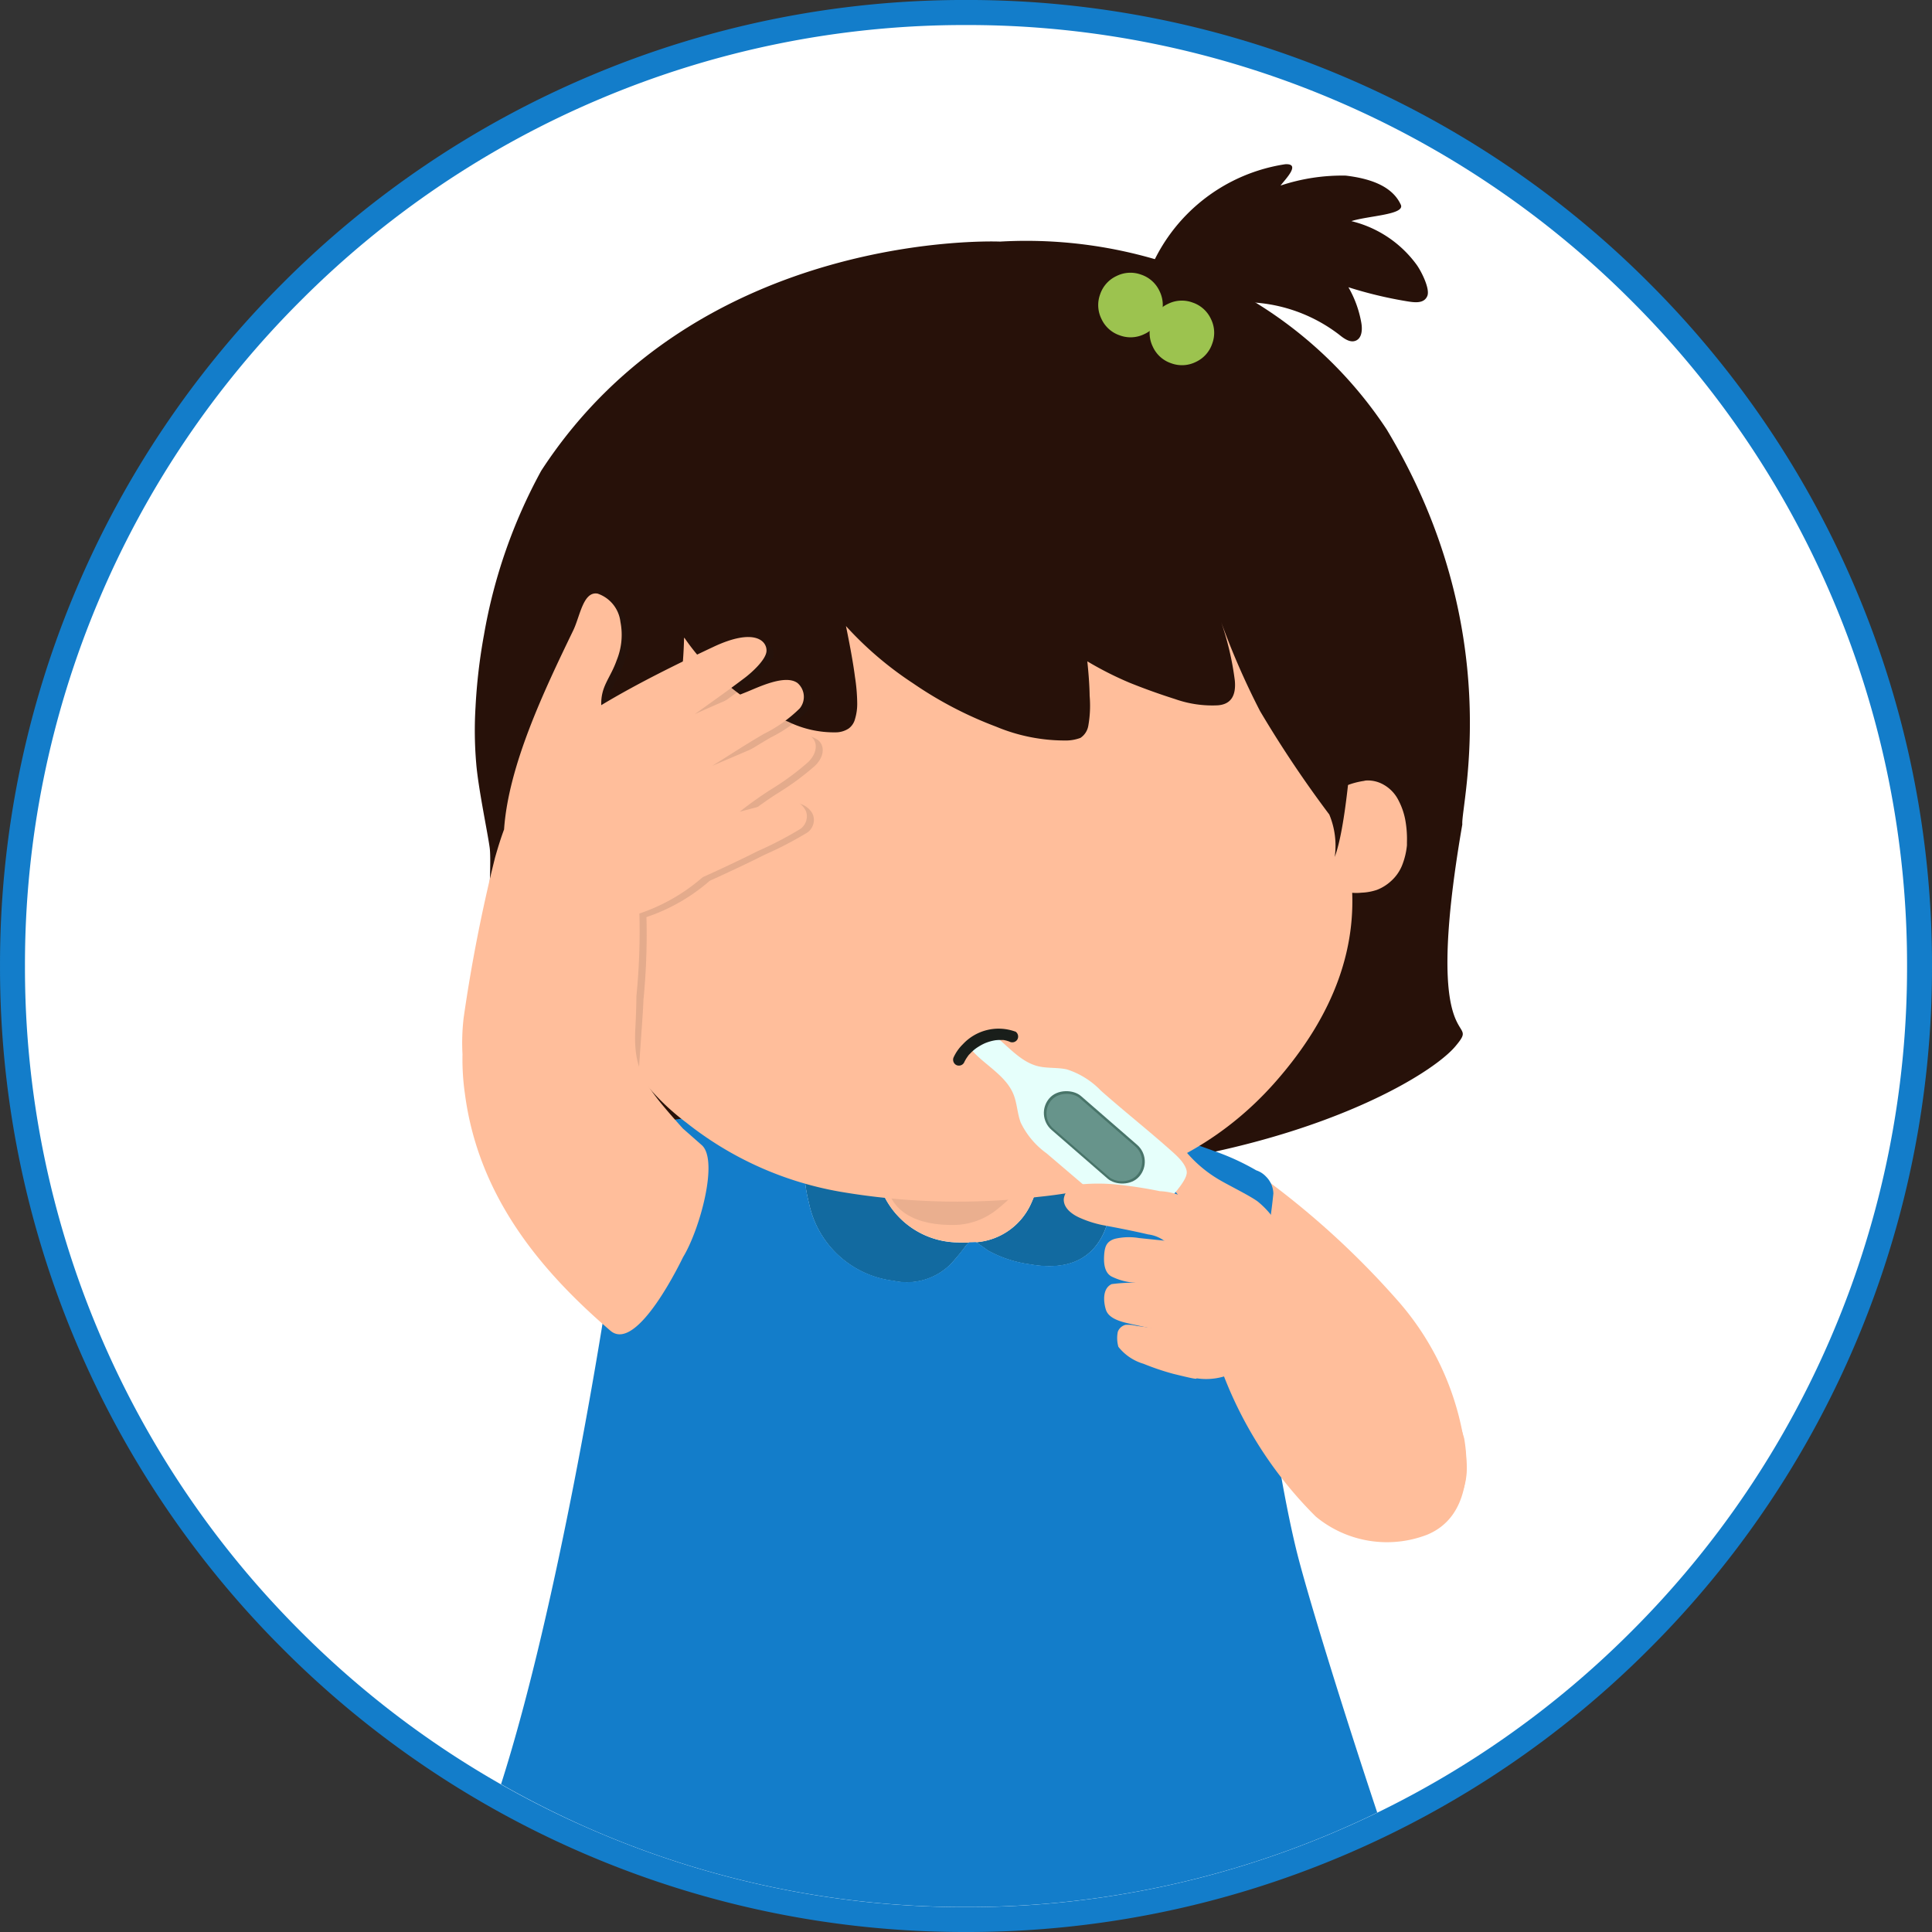 <svg xmlns="http://www.w3.org/2000/svg" width="114.863" height="114.863" viewBox="0 0 114.863 114.863">
  <rect x="0" y="0" width="114.863" height="114.863" fill="#333333" stroke="none"/>
  <g id="Grupo_28921" data-name="Grupo 28921" transform="translate(0)">
    <ellipse id="Elipse_5126" data-name="Elipse 5126" cx="56.986" cy="56.986" rx="56.986" ry="56.986" transform="translate(0.258 0.457)" fill="#fff"/>
    <g id="Grupo_28591" data-name="Grupo 28591" transform="translate(0 0)">
      <path id="Trazado_58611" data-name="Trazado 58611" d="M-2081.319-2667.975a57.071,57.071,0,0,1-22.355-4.514,57.241,57.241,0,0,1-18.255-12.308,57.242,57.242,0,0,1-12.308-18.255,57.078,57.078,0,0,1-4.513-22.355,57.078,57.078,0,0,1,4.513-22.355,57.242,57.242,0,0,1,12.308-18.255,57.241,57.241,0,0,1,18.255-12.308,57.071,57.071,0,0,1,22.355-4.514,57.072,57.072,0,0,1,22.355,4.514,57.24,57.24,0,0,1,18.255,12.308,57.244,57.244,0,0,1,12.308,18.255,57.078,57.078,0,0,1,4.513,22.355,57.078,57.078,0,0,1-4.513,22.355,57.244,57.244,0,0,1-12.308,18.255,57.24,57.24,0,0,1-18.255,12.308A57.072,57.072,0,0,1-2081.319-2667.975Zm0-113.375a55.59,55.59,0,0,0-21.775,4.4,55.754,55.754,0,0,0-17.783,11.99,55.761,55.761,0,0,0-11.99,17.782,55.589,55.589,0,0,0-4.4,21.776,55.587,55.587,0,0,0,4.4,21.775,55.758,55.758,0,0,0,11.99,17.783,55.762,55.762,0,0,0,17.783,11.99,55.6,55.6,0,0,0,21.775,4.4,55.6,55.6,0,0,0,21.775-4.4,55.767,55.767,0,0,0,17.783-11.99,55.76,55.76,0,0,0,11.99-17.783,55.591,55.591,0,0,0,4.4-21.775,55.594,55.594,0,0,0-4.4-21.776,55.764,55.764,0,0,0-11.99-17.782,55.759,55.759,0,0,0-17.783-11.99A55.591,55.591,0,0,0-2081.319-2781.35Z" transform="translate(2138.751 2782.838)" fill="#137dca"/>
    </g>
    <path id="Trazado_58612" data-name="Trazado 58612" d="M-1529.506-2034.1c-.108-.567,1.913-2.43,3.968-2.38,1.879.046,3.824,1.809,3.719,2.364C-1522.015-2033.084-1529.312-2033.076-1529.506-2034.1Z" transform="translate(1582.835 2101.804)" fill="#191e1a" style="mix-blend-mode: soft-light;isolation: isolate"/>
    <g id="Grupo_28606" data-name="Grupo 28606" transform="translate(27.474 9.762)">
      <g id="Grupo_28592" data-name="Grupo 28592" transform="translate(0.758 4.581)">
        <path id="Trazado_58613" data-name="Trazado 58613" d="M-1784.968-2618.952a27.371,27.371,0,0,1,14.213,3.058,25,25,0,0,1,8.767,8.105c7.19,11.948,4.4,22.337,4.5,23.487-2.481,14.359,1.216,11.246-.393,13.17-1.86,2.262-13.278,8.792-33.031,7.546-8.937.293-23.773-7.038-24.539-9.637-.317-1.04.323-8.4.136-9.7-.122-.9-.685-3.566-.8-5.012a22.894,22.894,0,0,1-.04-3.349,33.156,33.156,0,0,1,.5-4.276,31.464,31.464,0,0,1,3.407-9.771C-1802.863-2619.755-1784.968-2618.952-1784.968-2618.952Z" transform="translate(1816.195 2618.972)" fill="#271109" fill-rule="evenodd"/>
      </g>
      <path id="Trazado_58614" data-name="Trazado 58614" d="M-1306.445-1982.342a49.762,49.762,0,0,1,7.814,7.187,16.594,16.594,0,0,1,4.058,9.5,4.05,4.05,0,0,1-.354,2.133,1.882,1.882,0,0,1-1.825,1.032,2.906,2.906,0,0,1-1.437-.853l-4.83-4.345c-2.239-2.014-4.552-4.133-5.622-6.9s-.467-6.381,2.161-7.868" transform="translate(1354.283 2042.75)" fill="#ffbe9b" fill-rule="evenodd"/>
      <g id="Grupo_28594" data-name="Grupo 28594" transform="translate(2.309 52.059)">
        <g id="Grupo_28593" data-name="Grupo 28593">
          <path id="Trazado_58615" data-name="Trazado 58615" d="M-1582.81-2041.942a1.792,1.792,0,0,0-.287.328,12.3,12.3,0,0,1-.792.948,3.683,3.683,0,0,1-3.416,1,5.848,5.848,0,0,1-5.022-4.624,9.5,9.5,0,0,1-.291-2.6,10.08,10.08,0,0,1,.1-1.244.641.641,0,0,0,.019-.113,7.1,7.1,0,0,1,.376-1.646,2.583,2.583,0,0,1,1.367-1.391,7.213,7.213,0,0,1,2.708-.542,3.353,3.353,0,0,0-.208.624q-.068.27-.227,1.713-.01.067-.075,1.183a8.891,8.891,0,0,0,.3,2.439,4.95,4.95,0,0,0,4.789,3.917Q-1583.136-2041.933-1582.81-2041.942Zm7.941-7.348a3.841,3.841,0,0,1,.623,1.843q.025.365-.029,1.877-.052,1.081-.056,1.226a5.773,5.773,0,0,1-.479,1.856q-1.139,2.419-4.41,1.838a7.123,7.123,0,0,1-2.467-.817q-.367-.264-.509-.362a1.219,1.219,0,0,0-.223-.13,3.919,3.919,0,0,0,3.282-2.262,7.456,7.456,0,0,0,.69-2.937,14.906,14.906,0,0,0-.221-3.627c-.026-.112-.046-.214-.062-.3q.854,0,1.242.032a3.621,3.621,0,0,1,1.485.433,2.7,2.7,0,0,1,1.092,1.273Z" transform="translate(1610.637 2053.995)" fill="#126aa0" fill-rule="evenodd"/>
          <path id="Trazado_58616" data-name="Trazado 58616" d="M-1540.114-2064.491q-.194.013-.392.015-.326.009-.666-.014a4.95,4.95,0,0,1-4.789-3.918,8.888,8.888,0,0,1-.3-2.439q.065-1.117.075-1.183.159-1.442.227-1.713a3.338,3.338,0,0,1,.208-.624,2.242,2.242,0,0,1,.571-.781q1.4-1.316,6.18-1.38,1.93-.04,2.572,2.905.024.136.062.305a14.9,14.9,0,0,1,.221,3.627,7.454,7.454,0,0,1-.69,2.937A3.919,3.919,0,0,1-1540.114-2064.491Z" transform="translate(1568.333 2076.529)" fill="#ffbe9b" fill-rule="evenodd"/>
          <path id="Trazado_58617" data-name="Trazado 58617" d="M-1792.6-1989.325a55.6,55.6,0,0,0,21.776,4.4,55.594,55.594,0,0,0,21.776-4.4q1.356-.574,2.674-1.215c-2.108-6.329-4.23-13.216-4.827-15.682q-.563-2.327-1.125-5.718-.576-3.672-.864-5.342-.3-1.826-.394-2.627-.077-.644-.1-1.2.12-.635.266-1.238a35.413,35.413,0,0,0,.869-5,1.475,1.475,0,0,0-.438-1.005,1.384,1.384,0,0,0-.58-.372,14.376,14.376,0,0,0-2.521-1.153q-.967-.361-2.659-.9-1.585-.5-1.955-.642-.473-.1-2-.37a3.838,3.838,0,0,1,.623,1.843q.025.365-.029,1.877-.052,1.081-.056,1.226a5.777,5.777,0,0,1-.479,1.856q-1.14,2.418-4.41,1.838a7.125,7.125,0,0,1-2.467-.817q-.368-.264-.51-.362a1.214,1.214,0,0,0-.223-.13q-.194.013-.392.015a1.785,1.785,0,0,0-.287.328q-.525.675-.792.948a3.683,3.683,0,0,1-3.416,1,5.848,5.848,0,0,1-5.021-4.624,9.5,9.5,0,0,1-.291-2.6,10.056,10.056,0,0,1,.1-1.244.682.682,0,0,0,.019-.113c-.769.242-1.427-2.182-2.109-1.872-2.15.943-5.808.389-7.7,1.516-1.932,1.138-2.139,10.61-2.208,10.986-.037.172-2.647,17.031-6.116,27.889A56.025,56.025,0,0,0-1792.6-1989.325Z" transform="translate(1798.472 2036.483)" fill="#137dca" fill-rule="evenodd"/>
        </g>
      </g>
      <path id="Trazado_58618" data-name="Trazado 58618" d="M-1527.447-1977.061a9.128,9.128,0,0,1-1.551,1.44,4.139,4.139,0,0,1-2.183.748c-2.742.081-3.78-1.062-4.041-2.016l7.723-.29" transform="translate(1560.573 2037.934)" fill="#191e1a" fill-rule="evenodd" opacity="0.09" style="mix-blend-mode: multiply;isolation: isolate"/>
      <g id="Grupo_28595" data-name="Grupo 28595" transform="translate(51.463 36.638)">
        <path id="Trazado_58619" data-name="Trazado 58619" d="M-1236.743-2252.056q.478-.162.969-.353a4.687,4.687,0,0,1,1.045-.278.633.633,0,0,1,.16-.026,1.9,1.9,0,0,1,.983.238,2.193,2.193,0,0,1,.9.931,4.137,4.137,0,0,1,.43,1.293,6.308,6.308,0,0,1,.079,1.21c0,.059,0,.119,0,.181a4.374,4.374,0,0,1-.306,1.236,2.523,2.523,0,0,1-.648.9,2.649,2.649,0,0,1-.825.513,3.219,3.219,0,0,1-.913.169,2.994,2.994,0,0,1-.862-.033,3.708,3.708,0,0,1-.823-.255l-.341-5.665A.539.539,0,0,0-1236.743-2252.056Z" transform="translate(1236.887 2252.714)" fill="#ffbe9b" fill-rule="evenodd"/>
      </g>
      <g id="Grupo_28596" data-name="Grupo 28596" transform="translate(4.717 39.67)">
        <path id="Trazado_58620" data-name="Trazado 58620" d="M-1766.562-2217.552a.513.513,0,0,1,.141.049l.016,5.673a3.768,3.768,0,0,1-.8.3,4.168,4.168,0,0,1-.875.1,3.3,3.3,0,0,1-.891-.122,2.532,2.532,0,0,1-.875-.457,2.677,2.677,0,0,1-.7-.861,4.107,4.107,0,0,1-.376-1.213c0-.055-.007-.112-.007-.171a6.63,6.63,0,0,1,0-1.22,3.667,3.667,0,0,1,.356-1.319,2.122,2.122,0,0,1,.826-.98,1.834,1.834,0,0,1,.983-.3.451.451,0,0,1,.143.014,4.92,4.92,0,0,1,1.073.2Q-1767.052-2217.693-1766.562-2217.552Z" transform="translate(1770.966 2218.075)" fill="#f6e2d5" fill-rule="evenodd"/>
      </g>
      <g id="Grupo_28597" data-name="Grupo 28597" transform="translate(6.099 41.971)">
        <path id="Trazado_58621" data-name="Trazado 58621" d="M-1754.51-2191.75a.993.993,0,0,1,.449.516,2.061,2.061,0,0,1,.222.842,1.474,1.474,0,0,1-.147.755.475.475,0,0,1-.712.247.676.676,0,0,1-.483-.651,1.355,1.355,0,0,1,.189-.709.251.251,0,0,1,.134-.112q.048-.018.405-.088c-.029-.174-.1-.249-.222-.224,0,.013-.04.055-.123.126a.18.18,0,0,1-.25,0,.286.286,0,0,1-.078-.264,1.237,1.237,0,0,1,.123-.259Q-1754.779-2191.868-1754.51-2191.75Z" transform="translate(1755.181 2191.783)" fill="#dcbbaa" fill-rule="evenodd"/>
      </g>
      <g id="Grupo_28598" data-name="Grupo 28598" transform="translate(7.617 21.897)">
        <path id="Trazado_58622" data-name="Trazado 58622" d="M-1693.532-2408.375q.483,4.485.9,7.451.808,6.438-4.438,12.421t-14.131,6.868a41.322,41.322,0,0,1-11.791-.311,20.282,20.282,0,0,1-9.14-4.113,13.9,13.9,0,0,1-4.866-6.745,14.711,14.711,0,0,1-.771-5.887q.32-2.2.86-5.342a67.5,67.5,0,0,1,4.607-13.289,8.536,8.536,0,0,0,.573-1.76l34.139-2.054a36.843,36.843,0,0,1,3.885,11.407Q-1693.614-2409.046-1693.532-2408.375Z" transform="translate(1737.835 2421.135)" fill="#ffbe9b" fill-rule="evenodd"/>
      </g>
      <g id="Grupo_28599" data-name="Grupo 28599" transform="translate(6.507 17.983)">
        <path id="Trazado_58623" data-name="Trazado 58623" d="M-1707.219-2465.705a16.545,16.545,0,0,1,.808,1.566,43.174,43.174,0,0,1,2.467,8.1q.1.441.183.888-.474,10.091-1.377,12.51a4.822,4.822,0,0,0-.324-2.525,67.255,67.255,0,0,1-4.115-6.147,45.024,45.024,0,0,1-2.313-5.294,17.173,17.173,0,0,1,.812,3.479q.126,1.384-1.01,1.47a6.625,6.625,0,0,1-2.539-.37q-1.417-.45-2.721-.978a20.176,20.176,0,0,1-2.5-1.267q.129,1.227.138,2.049a6.805,6.805,0,0,1-.078,1.774,1.085,1.085,0,0,1-.469.729,2.52,2.52,0,0,1-.776.154,10.6,10.6,0,0,1-4.24-.823,23.02,23.02,0,0,1-4.939-2.579,20.771,20.771,0,0,1-3.995-3.411.165.165,0,0,1,.023.072q.386,1.887.523,2.967a10.735,10.735,0,0,1,.133,1.565,3.1,3.1,0,0,1-.133.94,1.011,1.011,0,0,1-.383.563,1.412,1.412,0,0,1-.759.222,6.2,6.2,0,0,1-2.819-.627,13.924,13.924,0,0,1-3.4-2.031,13.4,13.4,0,0,1-2.783-2.967.055.055,0,0,0-.018.04,25.275,25.275,0,0,1-.762,5.6,16.445,16.445,0,0,1-2.839,6.1,8.2,8.2,0,0,0-1.176,2.67q-.2-1.562-.259-1.9a9.312,9.312,0,0,0-.2-1.156q-.1-.436-1.459-5.839a30.008,30.008,0,0,1,1.857-8.47,25.769,25.769,0,0,1,4.083-6.786q.192-.194.366-.377,5.242-.03,14.251-.045,8.358-.031,17.411.074,3.631.051,4.595.055Q-1707.557-2465.715-1707.219-2465.705Z" transform="translate(1750.511 2465.846)" fill="#271109" fill-rule="evenodd"/>
      </g>
      <g id="Grupo_28600" data-name="Grupo 28600" transform="translate(3.266 48.064)">
        <path id="Trazado_58624" data-name="Trazado 58624" d="M-1786.262-2122.156a1.468,1.468,0,0,1,1.092.3,1.412,1.412,0,0,1,.561.964,1.429,1.429,0,0,1-.295,1.1,1.421,1.421,0,0,1-.974.557,1.408,1.408,0,0,1-1.091-.291,1.382,1.382,0,0,1-.557-.974,1.384,1.384,0,0,1,.291-1.086A1.438,1.438,0,0,1-1786.262-2122.156Z" transform="translate(1787.542 2122.168)" fill="#baef85" fill-rule="evenodd"/>
      </g>
      <g id="Grupo_28601" data-name="Grupo 28601" transform="translate(4.946 49.371)">
        <path id="Trazado_58625" data-name="Trazado 58625" d="M-1768.032-2106.7a1.439,1.439,0,0,1,.977-.526,1.369,1.369,0,0,1,1.046.307,1.446,1.446,0,0,1,.521.977,1.429,1.429,0,0,1-.322,1.048,1.349,1.349,0,0,1-.952.529,1.463,1.463,0,0,1-1.052-.326,1.347,1.347,0,0,1-.524-.957A1.376,1.376,0,0,1-1768.032-2106.7Z" transform="translate(1768.349 2107.237)" fill="#baef85" fill-rule="evenodd"/>
      </g>
      <path id="Trazado_58626" data-name="Trazado 58626" d="M-1351.04-2008.058c-.609-1.006-2-2.11-1.955-3.5.011-.362.281-.956.62-1.043.267-.069.648.483.91.792a7.556,7.556,0,0,0,2.313,2c.433.253,1.77.919,2.168,1.228a5.2,5.2,0,0,1,.854.885,11.615,11.615,0,0,1,1.7,3.039,7.111,7.111,0,0,1,.115,1.731c.009.4-.494.156-.579.546a3.352,3.352,0,0,1-.383.928,7.655,7.655,0,0,1-2.8,2.851,3.767,3.767,0,0,1-3.676.164c-.532-.384-.485-.979-.635-1.629a8.424,8.424,0,0,1-.135-1.988q.019-1.712.039-3.425a9.677,9.677,0,0,1,.4-3.2" transform="translate(1394.296 2070.261)" fill="#ffbe9b"/>
      <path id="Trazado_58627" data-name="Trazado 58627" d="M-1383.643-1941.6a.844.844,0,0,0-.424-.421,2.87,2.87,0,0,0-1.016-.233l-1.659-.171a3.6,3.6,0,0,0-1.448.047c-.463.146-.589.424-.628.925s.005,1.064.423,1.307a3.675,3.675,0,0,0,1.376.376l1.246.17a2.228,2.228,0,0,0,1.136-.042,1.522,1.522,0,0,0,.809-.95,2.348,2.348,0,0,0,.043-1.347" transform="translate(1426.992 2006.269)" fill="#ffbe9b"/>
      <path id="Trazado_58628" data-name="Trazado 58628" d="M-1384.245-1911.471a9.7,9.7,0,0,0-4.063-.33c-.575.265-.481,1.089-.346,1.518s.625.657,1.313.812c.863.194,1.619.359,2,.415a1.092,1.092,0,0,0,.945-.239.991.991,0,0,0,.237-.315,1.854,1.854,0,0,0-.131-1.851c-.025-.035-.057-.073-.1-.072s-.063.075-.023.086" transform="translate(1426.927 1978.383)" fill="#ffbe9b"/>
      <path id="Trazado_58629" data-name="Trazado 58629" d="M-1376.315-1882.678l-2.463-.328a1.992,1.992,0,0,0-.638-.059.666.666,0,0,0-.457.412,1.9,1.9,0,0,0,.034.894,2.975,2.975,0,0,0,1.495,1.009,15.047,15.047,0,0,0,1.78.6c.969.236,1.4.337,1.377.269-.053-.194-.841-.583-.738-.752a.8.8,0,0,0,.1-.351,1.656,1.656,0,0,0-.288-1.064,2.368,2.368,0,0,1-.467-.72" transform="translate(1418.856 1952.069)" fill="#ffbe9b"/>
      <path id="Trazado_58630" data-name="Trazado 58630" d="M-1318.238-1932.862a23.99,23.99,0,0,0,6.016,9.946,6.632,6.632,0,0,0,6.636,1.076c2.6-1.087,2.447-4.261,2.189-5.719a14.6,14.6,0,0,0-3.273-5.86,21.074,21.074,0,0,0-7.046-5.42,2.7,2.7,0,0,0-1.341-.4,2.667,2.667,0,0,0-1.849,1.3,10.252,10.252,0,0,0-1.658,3.634,2.367,2.367,0,0,0-.069,1.046.9.9,0,0,0,.661.723" transform="translate(1362.973 2003.316)" fill="#ffbe9b"/>
      <path id="Trazado_58631" data-name="Trazado 58631" d="M-1366.894-2662.61a10.4,10.4,0,0,1,8.715-8.692c.971-.06-.008.909-.273,1.267a11.592,11.592,0,0,1,3.882-.591c1.3.157,2.746.555,3.277,1.753.2.577-1.966.635-2.949.953a6.773,6.773,0,0,1,3.851,2.554c.283.373.847,1.474.662,1.9-.208.486-.8.38-1.321.292a24.607,24.607,0,0,1-3.367-.815,6.459,6.459,0,0,1,.767,2.119c.067.39.042.891-.319,1.052-.341.152-.71-.118-1-.353a9.344,9.344,0,0,0-11.549.135,2.287,2.287,0,0,1-.52-1.474" transform="translate(1407.111 2671.305)" fill="#271109" fill-rule="evenodd"/>
      <g id="Grupo_28602" data-name="Grupo 28602" transform="translate(37.817 6.453)">
        <path id="Trazado_58632" data-name="Trazado 58632" d="M-1391.7-2597.381a1.845,1.845,0,0,1,1.462-.079,1.846,1.846,0,0,1,1.091.979,1.84,1.84,0,0,1,.077,1.462,1.84,1.84,0,0,1-.977,1.091,1.845,1.845,0,0,1-1.464.078,1.844,1.844,0,0,1-1.089-.978,1.85,1.85,0,0,1-.079-1.463A1.849,1.849,0,0,1-1391.7-2597.381Z" transform="translate(1392.794 2597.574)" fill="#9cc34f" fill-rule="evenodd"/>
        <path id="Trazado_58633" data-name="Trazado 58633" d="M-1356.778-2578.45a1.841,1.841,0,0,1,1.462-.079,1.845,1.845,0,0,1,1.091.979,1.84,1.84,0,0,1,.077,1.462,1.84,1.84,0,0,1-.977,1.091,1.845,1.845,0,0,1-1.464.078,1.843,1.843,0,0,1-1.089-.978,1.849,1.849,0,0,1-.079-1.463A1.848,1.848,0,0,1-1356.778-2578.45Z" transform="translate(1360.928 2580.301)" fill="#9cc34f" fill-rule="evenodd"/>
      </g>
      <g id="Grupo_28604" data-name="Grupo 28604" transform="translate(30.118 51.724)">
        <path id="Trazado_58634" data-name="Trazado 58634" d="M-1478.1-2079.993a2.718,2.718,0,0,0-.427.1,3.884,3.884,0,0,0-.539.442l11.273,9.8.686-.79Z" transform="translate(1479.214 2080.025)" fill="#e6fffb"/>
        <g id="Grupo_28603" data-name="Grupo 28603">
          <path id="Trazado_58635" data-name="Trazado 58635" d="M-1458.093-2072.219c-.089-.5-.661-.977-1.038-1.312-1.339-1.187-2.724-2.281-4.062-3.468a4.847,4.847,0,0,0-2.015-1.261c-.564-.13-1.162-.053-1.724-.192-1.068-.264-1.809-1.237-2.685-1.9a2.645,2.645,0,0,0-.5.068l10.9,9.884C-1458.715-2071.028-1458.012-2071.766-1458.093-2072.219Z" transform="translate(1471.052 2080.355)" fill="#e6fffb"/>
          <path id="Trazado_58636" data-name="Trazado 58636" d="M-1480.536-2074.5c-.076.07-.148.141-.217.212.761,1.024,2.176,1.64,2.664,2.853.216.537.224,1.14.431,1.681a4.847,4.847,0,0,0,1.529,1.819l4.085,3.482c.384.327,1.05.894,1.289.877.623-.043,1.246-.765,1.812-1.461Z" transform="translate(1480.753 2075.014)" fill="#e6fffb"/>
        </g>
        <rect id="Rectángulo_2639" data-name="Rectángulo 2639" width="2.667" height="7.084" rx="1.333" transform="translate(3.921 4.816) rotate(-49.004)" fill="#487469"/>
        <rect id="Rectángulo_2640" data-name="Rectángulo 2640" width="2.394" height="6.759" rx="1.197" transform="matrix(0.656, -0.755, 0.755, 0.656, 4.131, 4.829)" fill="#67948b"/>
      </g>
      <g id="Grupo_28605" data-name="Grupo 28605" transform="translate(29.195 51.371)" style="mix-blend-mode: soft-light;isolation: isolate">
        <path id="Trazado_58637" data-name="Trazado 58637" d="M-1487.614-2084.189a2.9,2.9,0,0,0-3.112.75,2.614,2.614,0,0,0-.537.75.357.357,0,0,0,.125.477.353.353,0,0,0,.477-.125,2.167,2.167,0,0,1,.172-.306c.016-.024.033-.047.05-.071l.022-.03c.022-.033-.016.021-.016.021a.725.725,0,0,1,.122-.142,2.768,2.768,0,0,1,.267-.253c.01-.009.083-.066.045-.037s.039-.028.047-.034q.073-.053.15-.1a3.093,3.093,0,0,1,.327-.181l.082-.037c.019-.009.051-.033-.012.005a.2.2,0,0,1,.036-.014c.06-.022.119-.045.18-.064a2.71,2.71,0,0,1,.34-.085l.085-.014c.048-.009-.069.006-.02,0l.036,0c.06-.006.12-.01.181-.011s.127,0,.19,0l.035,0,.035,0-.012,0s-.041-.007,0,0l.057.01a1.67,1.67,0,0,1,.179.044c.029.009.058.019.086.029l.032.012c.075.028-.073-.032,0,0a.357.357,0,0,0,.477-.125.353.353,0,0,0-.125-.477Z" transform="translate(1491.304 2084.387)" fill="#191e1a"/>
      </g>
      <path id="Trazado_58638" data-name="Trazado 58638" d="M-1409.4-1974.64a1.8,1.8,0,0,0,1.434-1.273,1.876,1.876,0,0,0-.531-1.873,3.817,3.817,0,0,0-1.941-.629,25.455,25.455,0,0,0-2.668-.405,11.3,11.3,0,0,0-2.323.032,1,1,0,0,0-.721.837c-.028.542.5.925.978,1.13a6.477,6.477,0,0,0,1.312.419c.819.151,1.912.364,2.722.557a2.057,2.057,0,0,1,1.664,1.291" transform="translate(1451.921 2039.472)" fill="#ffbe9b"/>
      <path id="Trazado_58639" data-name="Trazado 58639" d="M-1809.994-2349.241c.039-.744.264-3.61.267-4.126a39.39,39.39,0,0,0,.179-4.922,11.067,11.067,0,0,0,3.682-2.089c.032-.027.066-.053.1-.079.4-.176,2.052-.935,3.259-1.545a21.82,21.82,0,0,0,2.512-1.306.915.915,0,0,0,.347-1.069,1.182,1.182,0,0,0-1.538-.587c-.98.254-1.751.448-2.4.625a22.094,22.094,0,0,1,1.9-1.351,15.656,15.656,0,0,0,2.066-1.515c.571-.473.745-1.173.306-1.583a1.54,1.54,0,0,0-1.675-.1c-2.073.9-3.353,1.441-4.234,1.816,1.028-.634,1.873-1.2,3.072-1.9a8.258,8.258,0,0,0,2.132-1.515,1.086,1.086,0,0,0-.131-1.507c-.746-.548-2.381.276-3.077.551-1.006.4-2.021.839-3.032,1.3.983-.709,1.932-1.373,2.976-2.164.375-.284,1.264-1.067,1.288-1.593.028-.608-.729-1.388-3.154-.247-2.03.955-4.525,2.172-6.67,3.467-.036-1.131.535-1.587.915-2.667a3.992,3.992,0,0,0,.223-2.287,2.02,2.02,0,0,0-1.353-1.677c-.861-.157-1.047,1.346-1.451,2.183-1.732,3.584-3.852,8.022-4.114,11.838-.174.469-.354,1.027-.543,1.7A95.3,95.3,0,0,0-1820-2352.1a12.653,12.653,0,0,0-.07,2.18,14.35,14.35,0,0,0,.142,2.34" transform="translate(1820.507 2403.051)" fill="#191e1a" opacity="0.12" style="mix-blend-mode: multiply;isolation: isolate"/>
      <path id="Trazado_58640" data-name="Trazado 58640" d="M-1804.385-2369.606c.571-.474.745-1.173.306-1.583a1.539,1.539,0,0,0-1.675-.1c-2.073.9-3.353,1.441-4.234,1.816,1.028-.634,1.873-1.2,3.072-1.9a8.236,8.236,0,0,0,2.132-1.515,1.086,1.086,0,0,0-.131-1.507c-.746-.548-2.381.277-3.077.551-1.006.4-2.021.838-3.032,1.3.983-.71,1.932-1.373,2.976-2.164.375-.283,1.264-1.067,1.288-1.592.028-.609-.729-1.388-3.154-.247-2.03.955-4.525,2.172-6.67,3.467-.036-1.131.535-1.587.916-2.667a4,4,0,0,0,.223-2.287,2.02,2.02,0,0,0-1.353-1.677c-.861-.156-1.047,1.346-1.451,2.183-1.732,3.584-3.851,8.022-4.114,11.838-.175.468-.354,1.027-.543,1.7a95.3,95.3,0,0,0-1.858,9.486,12.652,12.652,0,0,0-.07,2.179,14.388,14.388,0,0,0,.142,2.341c.8,6.119,4.513,10.541,8.651,14.094,1.6,1.377,4.286-4.317,4.323-4.378.977-1.6,2.125-5.719,1.118-6.647l-1.136-1c-2.324-2.6-2.954-3.461-2.821-5.974.039-.744.059-1.365.061-1.881a39.373,39.373,0,0,0,.179-4.923,11.066,11.066,0,0,0,3.682-2.089l.1-.079c.4-.176,2.052-.934,3.26-1.545a21.83,21.83,0,0,0,2.512-1.306.916.916,0,0,0,.347-1.069,1.182,1.182,0,0,0-1.538-.587c-.98.254-1.751.448-2.4.625a22.083,22.083,0,0,1,1.9-1.351A15.682,15.682,0,0,0-1804.385-2369.606Z" transform="translate(1824.857 2405.242)" fill="#ffbe9b"/>
    </g>
  </g>
</svg>
